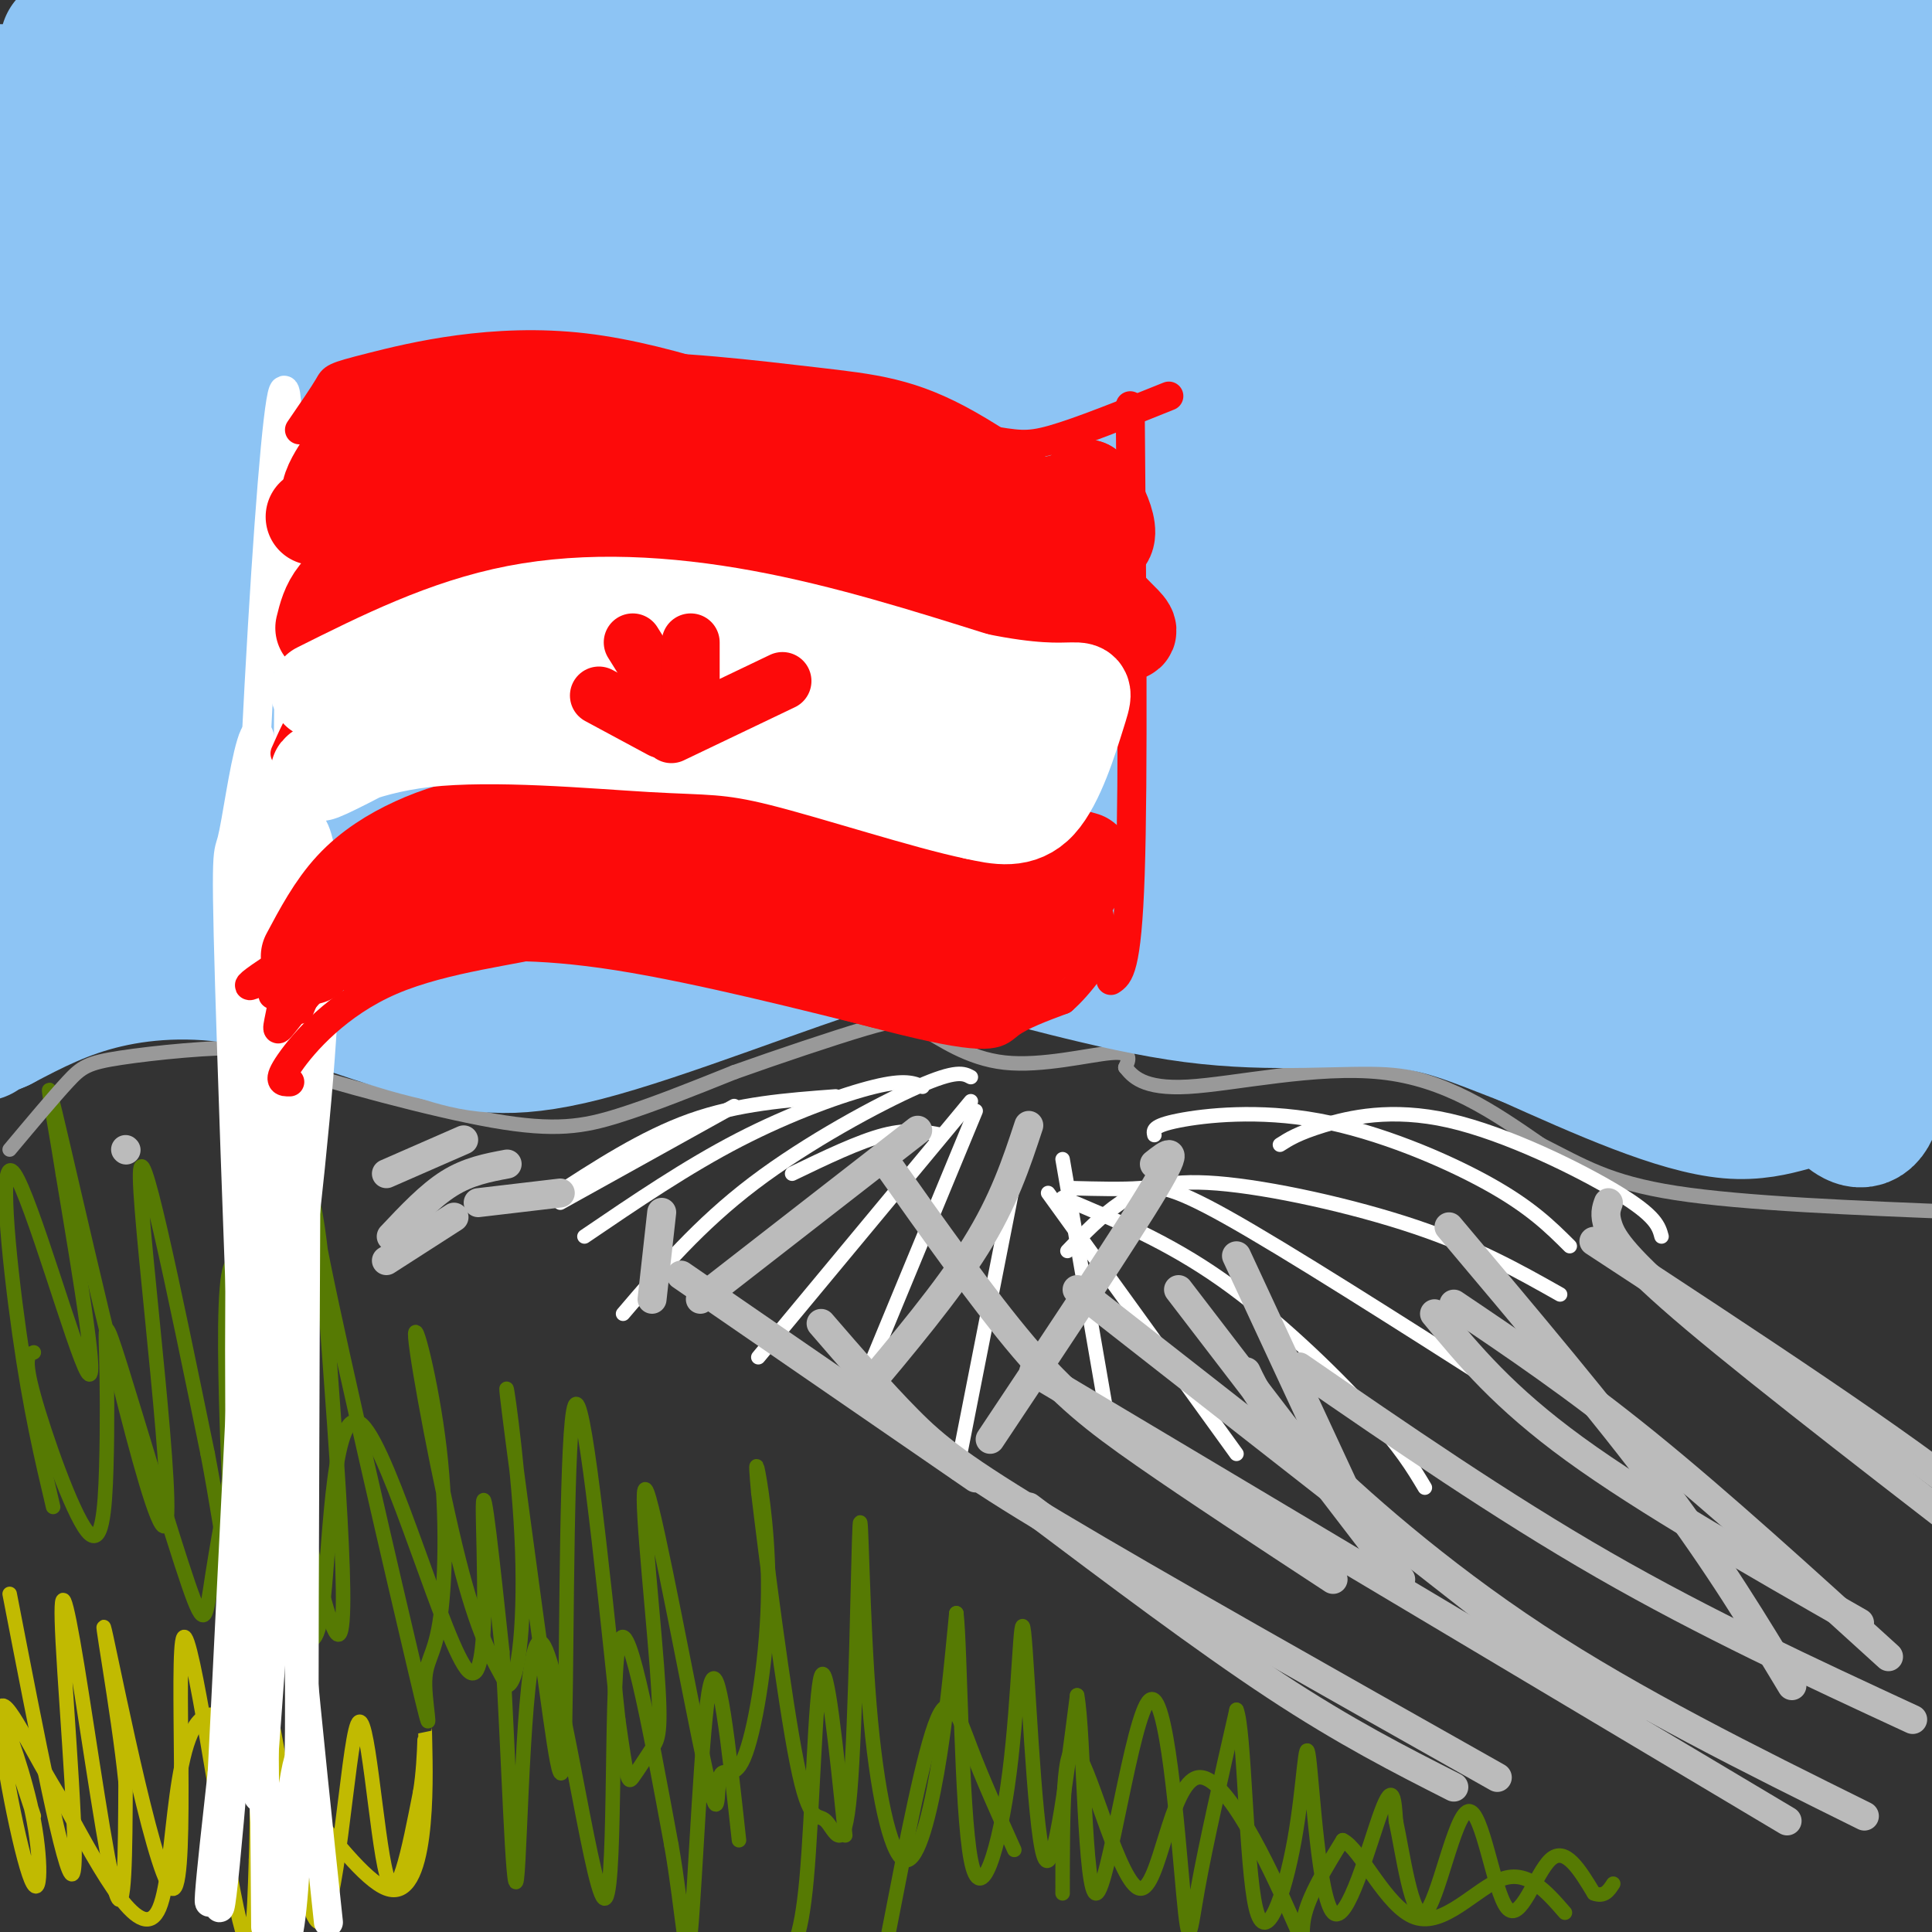 <svg viewBox='0 0 400 400' version='1.1' xmlns='http://www.w3.org/2000/svg' xmlns:xlink='http://www.w3.org/1999/xlink'><rect x="0" y="0" width="400" height="400" fill="#333333" stroke="none"/><g fill='none' stroke='#567A03' stroke-width='3' stroke-linecap='round' stroke-linejoin='round'><path d='M11,312c-2.369,-10.018 -4.738,-20.036 -7,-36c-2.262,-15.964 -4.417,-37.875 -1,-33c3.417,4.875 12.405,36.536 15,41c2.595,4.464 -1.202,-18.268 -5,-41'/><path d='M13,243c-2.171,-13.820 -5.097,-27.869 0,-6c5.097,21.869 18.219,79.657 21,79c2.781,-0.657 -4.777,-59.759 -5,-72c-0.223,-12.241 6.888,22.380 14,57'/><path d='M43,301c3.563,18.636 5.470,36.727 5,21c-0.470,-15.727 -3.319,-65.273 1,-60c4.319,5.273 15.805,65.364 20,75c4.195,9.636 1.097,-31.182 -2,-72'/><path d='M67,265c-1.441,-16.842 -4.043,-22.947 0,-3c4.043,19.947 14.732,65.945 19,84c4.268,18.055 2.116,8.166 2,3c-0.116,-5.166 1.806,-5.611 3,-13c1.194,-7.389 1.660,-21.723 0,-36c-1.660,-14.277 -5.447,-28.498 -5,-23c0.447,5.498 5.128,30.714 9,46c3.872,15.286 6.936,20.643 10,26'/><path d='M105,349c2.521,-0.383 3.825,-14.342 3,-31c-0.825,-16.658 -3.779,-36.016 -3,-29c0.779,7.016 5.291,40.406 8,60c2.709,19.594 3.614,25.391 4,7c0.386,-18.391 0.253,-60.969 2,-65c1.747,-4.031 5.373,30.484 9,65'/><path d='M128,356c1.867,13.084 2.036,13.295 3,12c0.964,-1.295 2.724,-4.095 4,-6c1.276,-1.905 2.068,-2.916 1,-17c-1.068,-14.084 -3.996,-41.240 -2,-36c1.996,5.240 8.916,42.875 12,57c3.084,14.125 2.332,4.738 3,2c0.668,-2.738 2.756,1.173 5,-4c2.244,-5.173 4.643,-19.431 5,-32c0.357,-12.569 -1.326,-23.448 -2,-27c-0.674,-3.552 -0.337,0.224 0,4'/><path d='M157,309c1.521,12.749 5.324,42.621 8,56c2.676,13.379 4.226,10.267 6,12c1.774,1.733 3.773,8.313 5,-6c1.227,-14.313 1.682,-49.517 2,-55c0.318,-5.483 0.498,18.757 2,37c1.502,18.243 4.328,30.488 7,32c2.672,1.512 5.192,-7.711 7,-18c1.808,-10.289 2.904,-21.645 4,-33'/><path d='M198,334c0.850,6.843 0.976,40.450 3,51c2.024,10.550 5.944,-1.956 8,-18c2.056,-16.044 2.246,-35.627 3,-29c0.754,6.627 2.073,39.465 4,46c1.927,6.535 4.464,-13.232 7,-33'/><path d='M223,351c1.429,7.231 1.502,41.808 4,41c2.498,-0.808 7.422,-37.000 11,-40c3.578,-3.000 5.809,27.192 7,40c1.191,12.808 1.340,8.231 3,-1c1.660,-9.231 4.830,-23.115 8,-37'/><path d='M256,354c1.696,3.972 1.936,32.402 4,41c2.064,8.598 5.954,-2.635 8,-14c2.046,-11.365 2.250,-22.861 3,-17c0.750,5.861 2.048,29.078 5,32c2.952,2.922 7.558,-14.451 10,-21c2.442,-6.549 2.721,-2.275 3,2'/><path d='M289,377c1.376,6.261 3.316,20.912 6,19c2.684,-1.912 6.111,-20.389 9,-21c2.889,-0.611 5.239,16.643 8,20c2.761,3.357 5.932,-7.184 9,-10c3.068,-2.816 6.034,2.092 9,7'/><path d='M330,392c2.167,0.833 3.083,-0.583 4,-2'/></g>
<g fill='none' stroke='#C1BA01' stroke-width='3' stroke-linecap='round' stroke-linejoin='round'><path d='M2,330c5.751,29.689 11.502,59.378 13,58c1.498,-1.378 -1.258,-33.823 -2,-48c-0.742,-14.177 0.531,-10.086 3,5c2.469,15.086 6.134,41.167 8,47c1.866,5.833 1.933,-8.584 2,-23'/><path d='M26,369c-1.457,-14.601 -6.100,-39.603 -4,-30c2.100,9.603 10.944,53.811 14,52c3.056,-1.811 0.323,-49.641 2,-52c1.677,-2.359 7.765,40.755 11,56c3.235,15.245 3.618,2.623 4,-10'/><path d='M53,385c0.515,-12.913 -0.199,-40.195 2,-34c2.199,6.195 7.311,45.867 11,47c3.689,1.133 5.955,-36.272 8,-41c2.045,-4.728 3.870,23.221 6,31c2.130,7.779 4.565,-4.610 7,-17'/><path d='M87,371c1.240,-7.490 0.841,-17.714 1,-10c0.159,7.714 0.878,33.367 -8,30c-8.878,-3.367 -27.352,-35.753 -36,-36c-8.648,-0.247 -7.471,31.644 -11,40c-3.529,8.356 -11.765,-6.822 -20,-22'/><path d='M13,373c-6.356,-9.847 -12.244,-23.465 -13,-19c-0.756,4.465 3.622,27.011 6,34c2.378,6.989 2.756,-1.580 1,-11c-1.756,-9.420 -5.644,-19.691 -6,-20c-0.356,-0.309 2.822,9.346 6,19'/></g>
<g fill='none' stroke='#567A03' stroke-width='3' stroke-linecap='round' stroke-linejoin='round'><path d='M7,280c-1.125,0.415 -2.251,0.829 0,9c2.251,8.171 7.878,24.097 11,28c3.122,3.903 3.739,-4.217 4,-13c0.261,-8.783 0.167,-18.229 0,-24c-0.167,-5.771 -0.405,-7.866 3,3c3.405,10.866 10.455,34.695 14,45c3.545,10.305 3.584,7.087 5,-2c1.416,-9.087 4.208,-24.044 7,-39'/><path d='M51,287c3.282,5.479 7.986,38.676 10,51c2.014,12.324 1.338,3.774 2,2c0.662,-1.774 2.661,3.226 4,-9c1.339,-12.226 2.019,-41.679 8,-36c5.981,5.679 17.264,46.491 22,51c4.736,4.509 2.925,-27.283 3,-34c0.075,-6.717 2.038,11.642 4,30'/><path d='M104,342c1.203,19.378 2.209,52.822 3,47c0.791,-5.822 1.367,-50.911 5,-49c3.633,1.911 10.324,50.822 13,53c2.676,2.178 1.336,-42.378 3,-52c1.664,-9.622 6.332,15.689 11,41'/><path d='M139,382c2.440,13.833 3.042,27.917 4,18c0.958,-9.917 2.274,-43.833 4,-51c1.726,-7.167 3.863,12.417 6,32'/><path d='M162,406c1.889,-1.778 3.778,-3.556 5,-17c1.222,-13.444 1.778,-38.556 3,-42c1.222,-3.444 3.111,14.778 5,33'/><path d='M184,400c3.644,-18.778 7.289,-37.556 10,-44c2.711,-6.444 4.489,-0.556 7,6c2.511,6.556 5.756,13.778 9,21'/><path d='M220,392c0.009,-16.344 0.017,-32.688 3,-29c2.983,3.688 8.940,27.408 13,28c4.060,0.592 6.222,-21.944 12,-23c5.778,-1.056 15.171,19.370 19,28c3.829,8.630 2.094,5.466 3,1c0.906,-4.466 4.453,-10.233 8,-16'/><path d='M278,381c3.714,1.702 9.000,13.958 15,16c6.000,2.042 12.714,-6.131 18,-8c5.286,-1.869 9.143,2.565 13,7'/></g>
<g fill='none' stroke='#999999' stroke-width='3' stroke-linecap='round' stroke-linejoin='round'><path d='M2,238c4.554,-5.435 9.107,-10.869 12,-14c2.893,-3.131 4.125,-3.958 11,-5c6.875,-1.042 19.393,-2.298 26,-2c6.607,0.298 7.304,2.149 8,4'/><path d='M59,221c9.702,3.060 29.958,8.708 43,11c13.042,2.292 18.869,1.226 26,-1c7.131,-2.226 15.565,-5.613 24,-9'/><path d='M152,222c9.285,-3.306 20.496,-7.071 27,-9c6.504,-1.929 8.300,-2.022 12,0c3.700,2.022 9.304,6.160 17,7c7.696,0.840 17.485,-1.617 22,-2c4.515,-0.383 3.758,1.309 3,3'/><path d='M233,221c1.417,1.726 3.458,4.542 13,4c9.542,-0.542 26.583,-4.440 40,-3c13.417,1.440 23.208,8.220 33,15'/><path d='M319,237c8.689,4.378 13.911,7.822 28,10c14.089,2.178 37.044,3.089 60,4'/><path d='M407,251c10.167,1.000 5.583,1.500 1,2'/></g>
<g fill='none' stroke='#FFFFFF' stroke-width='3' stroke-linecap='round' stroke-linejoin='round'><path d='M191,225c-1.822,-0.778 -3.644,-1.556 -10,0c-6.356,1.556 -17.244,5.444 -28,11c-10.756,5.556 -21.378,12.778 -32,20'/><path d='M201,223c-1.467,-0.778 -2.933,-1.556 -11,2c-8.067,3.556 -22.733,11.444 -34,20c-11.267,8.556 -19.133,17.778 -27,27'/><path d='M201,228c0.000,0.000 -44.000,53.000 -44,53'/><path d='M202,230c0.000,0.000 -24.000,58.000 -24,58'/><path d='M211,239c0.000,0.000 -13.000,66.000 -13,66'/><path d='M220,240c0.000,0.000 9.000,52.000 9,52'/><path d='M217,247c0.000,0.000 39.000,54.000 39,54'/><path d='M220,248c10.867,4.533 21.733,9.067 33,17c11.267,7.933 22.933,19.267 30,27c7.067,7.733 9.533,11.867 12,16'/><path d='M222,246c5.200,0.133 10.400,0.267 14,0c3.600,-0.267 5.600,-0.933 18,6c12.400,6.933 35.200,21.467 58,36'/><path d='M221,259c3.429,-3.589 6.857,-7.179 11,-10c4.143,-2.821 9.000,-4.875 20,-4c11.000,0.875 28.143,4.679 41,9c12.857,4.321 21.429,9.161 30,14'/><path d='M239,235c-0.226,-0.958 -0.452,-1.917 5,-3c5.452,-1.083 16.583,-2.292 29,0c12.417,2.292 26.119,8.083 35,13c8.881,4.917 12.940,8.958 17,13'/><path d='M265,237c1.851,-1.185 3.702,-2.369 9,-4c5.298,-1.631 14.042,-3.708 26,-1c11.958,2.708 27.131,10.202 35,15c7.869,4.798 8.435,6.899 9,9'/><path d='M195,235c-3.417,-0.667 -6.833,-1.333 -12,0c-5.167,1.333 -12.083,4.667 -19,8'/><path d='M173,227c-10.083,0.750 -20.167,1.500 -30,5c-9.833,3.500 -19.417,9.750 -29,16'/><path d='M152,229c0.000,0.000 -36.000,20.000 -36,20'/></g>
<g fill='none' stroke='#8DC4F4' stroke-width='28' stroke-linecap='round' stroke-linejoin='round'><path d='M14,9c19.893,-2.363 39.786,-4.726 59,-6c19.214,-1.274 37.750,-1.458 65,0c27.250,1.458 63.214,4.560 101,6c37.786,1.440 77.393,1.220 117,1'/><path d='M356,10c26.422,-2.822 33.978,-10.378 37,0c3.022,10.378 1.511,38.689 0,67'/><path d='M393,77c-0.500,34.333 -1.750,86.667 -3,139'/><path d='M390,216c-2.202,23.929 -6.208,14.250 -11,12c-4.792,-2.250 -10.369,2.929 -21,2c-10.631,-0.929 -26.315,-7.964 -42,-15'/><path d='M316,215c-11.072,-4.247 -17.751,-7.365 -28,-8c-10.249,-0.635 -24.067,1.214 -41,-1c-16.933,-2.214 -36.981,-8.490 -49,-11c-12.019,-2.510 -16.010,-1.255 -20,0'/><path d='M178,195c-14.444,4.222 -40.556,14.778 -57,19c-16.444,4.222 -23.222,2.111 -30,0'/><path d='M91,214c-11.369,-2.381 -24.792,-8.333 -37,-11c-12.208,-2.667 -23.202,-2.048 -32,0c-8.798,2.048 -15.399,5.524 -22,9'/><path d='M0,212c-4.333,1.833 -4.167,1.917 -4,2'/><path d='M0,19c-0.978,42.867 -1.956,85.733 -4,115c-2.044,29.267 -5.156,44.933 -6,54c-0.844,9.067 0.578,11.533 2,14'/><path d='M-8,202c8.416,-23.163 28.457,-88.070 39,-128c10.543,-39.930 11.587,-54.883 8,-45c-3.587,9.883 -11.804,44.601 -22,76c-10.196,31.399 -22.372,59.478 -18,44c4.372,-15.478 25.293,-74.513 34,-102c8.707,-27.487 5.202,-23.425 3,-22c-2.202,1.425 -3.101,0.212 -4,-1'/><path d='M32,24c-7.863,7.207 -25.521,25.725 -22,25c3.521,-0.725 28.223,-20.694 43,-32c14.777,-11.306 19.631,-13.948 5,-2c-14.631,11.948 -48.747,38.486 -36,35c12.747,-3.486 72.356,-36.996 85,-44c12.644,-7.004 -21.678,12.498 -56,32'/><path d='M51,38c-30.635,15.658 -79.224,38.804 -30,20c49.224,-18.804 196.259,-79.558 185,-70c-11.259,9.558 -180.812,89.428 -214,106c-33.188,16.572 69.988,-30.154 148,-60c78.012,-29.846 130.861,-42.813 118,-35c-12.861,7.813 -91.430,36.407 -170,65'/><path d='M88,64c-46.283,17.038 -76.990,27.133 -48,19c28.990,-8.133 117.676,-34.493 180,-51c62.324,-16.507 98.287,-23.159 76,-14c-22.287,9.159 -102.825,34.131 -142,47c-39.175,12.869 -36.986,13.636 -62,26c-25.014,12.364 -77.231,36.324 -61,33c16.231,-3.324 100.908,-33.933 169,-56c68.092,-22.067 119.598,-35.590 106,-28c-13.598,7.590 -92.299,36.295 -171,65'/><path d='M135,105c-43.755,18.416 -67.642,31.956 -83,40c-15.358,8.044 -22.188,10.590 14,-1c36.188,-11.590 115.394,-37.318 163,-51c47.606,-13.682 63.612,-15.320 56,-12c-7.612,3.320 -38.844,11.597 -93,31c-54.156,19.403 -131.238,49.933 -124,51c7.238,1.067 98.795,-27.328 155,-43c56.205,-15.672 77.059,-18.621 59,-10c-18.059,8.621 -75.029,28.810 -132,49'/><path d='M150,159c-39.454,12.975 -72.088,20.911 -33,14c39.088,-6.911 149.899,-28.670 153,-24c3.101,4.670 -101.509,35.767 -149,50c-47.491,14.233 -37.863,11.601 3,1c40.863,-10.601 112.961,-29.172 109,-31c-3.961,-1.828 -83.980,13.086 -164,28'/><path d='M69,197c-25.075,2.143 -5.761,-6.498 26,-16c31.761,-9.502 75.969,-19.864 59,-17c-16.969,2.864 -95.115,18.953 -132,27c-36.885,8.047 -32.507,8.051 -4,0c28.507,-8.051 81.145,-24.157 85,-28c3.855,-3.843 -41.072,4.579 -86,13'/><path d='M17,176c-13.864,2.569 -5.524,2.492 -3,0c2.524,-2.492 -0.769,-7.397 22,-22c22.769,-14.603 71.599,-38.903 62,-34c-9.599,4.903 -77.627,39.008 -105,52c-27.373,12.992 -14.089,4.869 15,-17c29.089,-21.869 73.985,-57.484 85,-69c11.015,-11.516 -11.852,1.068 -31,12c-19.148,10.932 -34.578,20.212 -41,23c-6.422,2.788 -3.835,-0.918 3,-8c6.835,-7.082 17.917,-17.541 29,-28'/><path d='M53,85c17.564,-13.221 46.975,-32.275 30,-22c-16.975,10.275 -80.336,49.878 -65,52c15.336,2.122 109.368,-33.238 159,-48c49.632,-14.762 54.863,-8.927 56,-6c1.137,2.927 -1.820,2.947 1,4c2.820,1.053 11.416,3.138 -17,22c-28.416,18.862 -93.843,54.501 -124,70c-30.157,15.499 -25.045,10.857 9,2c34.045,-8.857 97.022,-21.928 160,-35'/><path d='M262,124c38.798,-7.815 55.792,-9.854 35,-4c-20.792,5.854 -79.371,19.599 -131,34c-51.629,14.401 -96.310,29.458 -77,27c19.310,-2.458 102.609,-22.432 161,-32c58.391,-9.568 91.875,-8.730 71,-3c-20.875,5.730 -96.107,16.351 -115,20c-18.893,3.649 18.554,0.324 56,-3'/><path d='M262,163c31.402,-2.378 81.906,-6.823 64,-5c-17.906,1.823 -104.222,9.913 -136,12c-31.778,2.087 -9.020,-1.830 0,-5c9.020,-3.170 4.300,-5.592 33,-24c28.700,-18.408 90.820,-52.801 118,-70c27.180,-17.199 19.418,-17.205 14,-17c-5.418,0.205 -8.494,0.622 -16,3c-7.506,2.378 -19.444,6.717 -36,16c-16.556,9.283 -37.730,23.509 -32,20c5.730,-3.509 38.365,-24.755 71,-46'/><path d='M342,47c17.303,-12.148 25.061,-19.517 30,-25c4.939,-5.483 7.059,-9.081 -12,-4c-19.059,5.081 -59.297,18.839 -78,26c-18.703,7.161 -15.869,7.723 6,1c21.869,-6.723 62.774,-20.732 80,-26c17.226,-5.268 10.772,-1.793 -5,9c-15.772,10.793 -40.862,28.906 -51,37c-10.138,8.094 -5.325,6.170 10,-2c15.325,-8.170 41.163,-22.585 67,-37'/><path d='M389,26c10.578,-5.097 3.522,0.659 -7,21c-10.522,20.341 -24.511,55.267 -27,52c-2.489,-3.267 6.522,-44.726 12,-59c5.478,-14.274 7.422,-1.364 7,33c-0.422,34.364 -3.211,90.182 -6,146'/><path d='M368,219c-3.885,20.750 -10.599,-0.374 -25,-12c-14.401,-11.626 -36.489,-13.756 -54,-17c-17.511,-3.244 -30.445,-7.604 -48,-9c-17.555,-1.396 -39.730,0.173 -41,0c-1.270,-0.173 18.365,-2.086 38,-4'/><path d='M238,177c35.998,-3.160 106.992,-9.060 124,-12c17.008,-2.940 -19.970,-2.919 -47,-1c-27.030,1.919 -44.110,5.738 -48,8c-3.890,2.262 5.411,2.967 14,4c8.589,1.033 16.466,2.393 34,1c17.534,-1.393 44.724,-5.541 50,-7c5.276,-1.459 -11.362,-0.230 -28,1'/><path d='M337,171c-5.678,2.040 -5.872,6.641 -2,-4c3.872,-10.641 11.808,-36.522 14,-48c2.192,-11.478 -1.362,-8.553 -5,-6c-3.638,2.553 -7.360,4.733 -10,7c-2.640,2.267 -4.200,4.622 -6,9c-1.800,4.378 -3.842,10.781 -3,16c0.842,5.219 4.569,9.254 11,10c6.431,0.746 15.568,-1.799 22,-6c6.432,-4.201 10.161,-10.059 13,-15c2.839,-4.941 4.788,-8.965 3,-14c-1.788,-5.035 -7.314,-11.082 -15,-15c-7.686,-3.918 -17.531,-5.709 -25,-4c-7.469,1.709 -12.563,6.917 -15,11c-2.437,4.083 -2.219,7.042 -2,10'/><path d='M317,122c1.136,5.050 4.975,12.675 12,16c7.025,3.325 17.236,2.348 25,-2c7.764,-4.348 13.082,-12.068 16,-17c2.918,-4.932 3.435,-7.076 1,-12c-2.435,-4.924 -7.823,-12.629 -12,-16c-4.177,-3.371 -7.145,-2.410 -10,-1c-2.855,1.410 -5.597,3.267 -8,8c-2.403,4.733 -4.465,12.340 -6,18c-1.535,5.660 -2.541,9.373 -2,18c0.541,8.627 2.630,22.168 6,35c3.370,12.832 8.023,24.955 11,25c2.977,0.045 4.279,-11.987 5,-27c0.721,-15.013 0.860,-33.006 1,-51'/><path d='M356,116c-1.879,4.808 -7.075,42.327 -8,57c-0.925,14.673 2.422,6.500 6,-18c3.578,-24.500 7.386,-65.327 9,-61c1.614,4.327 1.032,53.808 0,68c-1.032,14.192 -2.516,-6.904 -4,-28'/><path d='M359,134c-2.788,-13.442 -7.758,-33.046 -10,-42c-2.242,-8.954 -1.758,-7.259 -5,-9c-3.242,-1.741 -10.212,-6.919 -15,-7c-4.788,-0.081 -7.396,4.935 -10,11c-2.604,6.065 -5.205,13.179 -7,19c-1.795,5.821 -2.784,10.349 -3,19c-0.216,8.651 0.342,21.424 3,26c2.658,4.576 7.417,0.956 13,-7c5.583,-7.956 11.991,-20.246 15,-32c3.009,-11.754 2.618,-22.972 3,-20c0.382,2.972 1.538,20.135 6,34c4.462,13.865 12.231,24.433 20,35'/><path d='M369,161c3.890,3.240 3.615,-6.161 -1,-19c-4.615,-12.839 -13.572,-29.117 -20,-37c-6.428,-7.883 -10.329,-7.370 -15,-7c-4.671,0.370 -10.114,0.597 -13,1c-2.886,0.403 -3.216,0.983 -3,2c0.216,1.017 0.979,2.473 3,4c2.021,1.527 5.299,3.126 7,2c1.701,-1.126 1.823,-4.976 2,-8c0.177,-3.024 0.408,-5.223 -10,-12c-10.408,-6.777 -31.456,-18.132 -34,-21c-2.544,-2.868 13.416,2.752 23,4c9.584,1.248 12.792,-1.876 16,-5'/><path d='M324,65c3.000,-1.833 2.500,-3.917 2,-6'/></g>
<g fill='none' stroke='#FFFFFF' stroke-width='6' stroke-linecap='round' stroke-linejoin='round'><path d='M55,399c-0.512,-61.754 -1.024,-123.509 0,-164c1.024,-40.491 3.584,-59.719 7,-64c3.416,-4.281 7.689,6.386 4,52c-3.689,45.614 -15.340,126.175 -20,156c-4.660,29.825 -2.330,8.912 0,-12'/><path d='M46,367c1.876,-38.283 6.564,-127.990 8,-173c1.436,-45.010 -0.382,-45.324 -2,-40c-1.618,5.324 -3.037,16.288 -4,20c-0.963,3.712 -1.471,0.174 0,45c1.471,44.826 4.920,138.015 8,170c3.080,31.985 5.791,2.765 6,-31c0.209,-33.765 -2.083,-72.076 -2,-108c0.083,-35.924 2.542,-69.462 5,-103'/><path d='M65,147c2.316,-36.266 5.607,-75.433 1,-11c-4.607,64.433 -17.113,232.464 -20,256c-2.887,23.536 3.845,-97.423 10,-179c6.155,-81.577 11.734,-123.771 11,-115c-0.734,8.771 -7.781,68.506 -11,112c-3.219,43.494 -2.609,70.747 -2,98'/><path d='M54,308c-0.209,35.566 0.268,75.483 2,81c1.732,5.517 4.718,-23.364 6,-25c1.282,-1.636 0.859,23.974 1,-33c0.141,-56.974 0.846,-196.531 1,-224c0.154,-27.469 -0.242,57.152 -2,120c-1.758,62.848 -4.879,103.924 -8,145'/><path d='M54,372c-2.697,4.167 -5.441,-57.917 -4,-133c1.441,-75.083 7.067,-163.167 9,-158c1.933,5.167 0.174,103.583 0,162c-0.174,58.417 1.236,76.833 3,96c1.764,19.167 3.882,39.083 6,59'/></g>
<g fill='none' stroke='#FD0A0A' stroke-width='6' stroke-linecap='round' stroke-linejoin='round'><path d='M62,89c2.466,-3.585 4.931,-7.171 6,-9c1.069,-1.829 0.740,-1.903 9,-4c8.260,-2.097 25.108,-6.219 44,-4c18.892,2.219 39.826,10.777 54,15c14.174,4.223 21.587,4.112 29,4'/><path d='M204,91c6.556,1.022 8.444,1.578 14,0c5.556,-1.578 14.778,-5.289 24,-9'/><path d='M59,156c2.876,-6.523 5.751,-13.046 14,-17c8.249,-3.954 21.871,-5.338 28,-7c6.129,-1.662 4.766,-3.601 20,0c15.234,3.601 47.067,12.743 65,16c17.933,3.257 21.967,0.628 26,-2'/><path d='M212,146c8.833,-2.500 17.917,-7.750 27,-13'/><path d='M60,224c-1.404,0.028 -2.808,0.057 0,-4c2.808,-4.057 9.827,-12.198 21,-17c11.173,-4.802 26.499,-6.265 32,-8c5.501,-1.735 1.175,-3.744 15,0c13.825,3.744 45.799,13.239 62,17c16.201,3.761 16.629,1.789 19,0c2.371,-1.789 6.686,-3.394 11,-5'/><path d='M220,207c3.667,-3.167 7.333,-8.583 11,-14'/><path d='M234,84c0.333,38.583 0.667,77.167 0,97c-0.667,19.833 -2.333,20.917 -4,22'/><path d='M62,209c1.423,-3.579 2.846,-7.159 18,-13c15.154,-5.841 44.038,-13.944 41,-12c-3.038,1.944 -38.000,13.933 -49,16c-11.000,2.067 1.962,-5.790 22,-13c20.038,-7.210 47.154,-13.774 48,-13c0.846,0.774 -24.577,8.887 -50,17'/><path d='M92,191c-13.926,4.945 -23.741,8.807 -23,7c0.741,-1.807 12.038,-9.282 30,-16c17.962,-6.718 42.588,-12.677 29,-8c-13.588,4.677 -65.389,19.990 -65,19c0.389,-0.990 52.968,-18.283 64,-22c11.032,-3.717 -19.484,6.141 -50,16'/><path d='M77,187c-13.004,4.715 -20.513,8.504 -8,2c12.513,-6.504 45.049,-23.301 44,-22c-1.049,1.301 -35.683,20.699 -51,30c-15.317,9.301 -11.316,8.504 -3,3c8.316,-5.504 20.947,-15.715 22,-15c1.053,0.715 -9.474,12.358 -20,24'/><path d='M61,209c-3.970,4.975 -3.894,5.413 -3,1c0.894,-4.413 2.605,-13.676 3,-17c0.395,-3.324 -0.525,-0.709 -2,4c-1.475,4.709 -3.505,11.511 -2,8c1.505,-3.511 6.544,-17.336 11,-24c4.456,-6.664 8.328,-6.168 10,-7c1.672,-0.832 1.142,-2.993 14,-3c12.858,-0.007 39.102,2.141 49,3c9.898,0.859 3.449,0.430 -3,0'/><path d='M138,174c-15.159,1.981 -51.557,6.934 -46,7c5.557,0.066 53.069,-4.756 72,-6c18.931,-1.244 9.280,1.089 -8,5c-17.280,3.911 -42.191,9.399 -38,8c4.191,-1.399 37.483,-9.685 47,-11c9.517,-1.315 -4.742,4.343 -19,10'/><path d='M146,187c-11.178,4.089 -29.624,9.311 -17,6c12.624,-3.311 56.316,-15.155 59,-14c2.684,1.155 -35.641,15.310 -35,17c0.641,1.690 40.250,-9.083 48,-9c7.750,0.083 -16.357,11.024 -25,15c-8.643,3.976 -1.821,0.988 5,-2'/><path d='M181,200c7.754,-2.838 24.641,-8.933 25,-8c0.359,0.933 -15.808,8.893 -23,13c-7.192,4.107 -5.408,4.360 4,1c9.408,-3.360 26.439,-10.334 28,-10c1.561,0.334 -12.349,7.974 -16,9c-3.651,1.026 2.957,-4.564 9,-8c6.043,-3.436 11.522,-4.718 17,-6'/><path d='M225,191c-0.029,2.576 -8.601,12.014 -10,12c-1.399,-0.014 4.374,-9.482 4,-14c-0.374,-4.518 -6.894,-4.087 -13,-2c-6.106,2.087 -11.798,5.831 -8,5c3.798,-0.831 17.085,-6.237 18,-5c0.915,1.237 -10.543,9.119 -22,17'/><path d='M194,204c5.173,-2.217 29.107,-16.261 29,-18c-0.107,-1.739 -24.254,8.826 -29,11c-4.746,2.174 9.908,-4.045 18,-8c8.092,-3.955 9.623,-5.648 7,-8c-2.623,-2.352 -9.398,-5.364 -32,-3c-22.602,2.364 -61.029,10.104 -69,11c-7.971,0.896 14.515,-5.052 37,-11'/><path d='M155,178c13.330,-2.756 28.155,-4.144 17,-3c-11.155,1.144 -48.289,4.822 -73,10c-24.711,5.178 -36.999,11.856 -39,11c-2.001,-0.856 6.285,-9.244 13,-14c6.715,-4.756 11.857,-5.878 17,-7'/><path d='M90,175c17.102,-3.255 51.357,-7.893 71,-4c19.643,3.893 24.673,16.317 37,20c12.327,3.683 31.951,-1.376 28,-2c-3.951,-0.624 -31.475,3.188 -59,7'/><path d='M167,196c-12.711,1.472 -14.988,1.653 -4,0c10.988,-1.653 35.240,-5.139 41,-5c5.760,0.139 -6.973,3.902 -20,5c-13.027,1.098 -26.347,-0.469 -32,-2c-5.653,-1.531 -3.637,-3.028 13,-4c16.637,-0.972 47.896,-1.421 46,-1c-1.896,0.421 -36.948,1.710 -72,3'/><path d='M139,192c-12.505,-0.155 -7.768,-2.041 19,-3c26.768,-0.959 75.567,-0.989 69,1c-6.567,1.989 -68.499,5.997 -76,7c-7.501,1.003 39.428,-0.999 51,-1c11.572,-0.001 -12.214,2.000 -36,4'/><path d='M166,200c-9.821,0.964 -16.375,1.375 -4,0c12.375,-1.375 43.679,-4.536 55,-8c11.321,-3.464 2.661,-7.232 -6,-11'/><path d='M88,120c0.000,0.000 0.100,0.100 0.1,0.1'/><path d='M69,120c8.482,-3.839 16.963,-7.678 33,-10c16.037,-2.322 39.628,-3.128 57,-2c17.372,1.128 28.523,4.188 38,8c9.477,3.812 17.279,8.375 22,10c4.721,1.625 6.360,0.313 8,-1'/><path d='M227,125c1.770,-3.888 2.195,-13.108 1,-16c-1.195,-2.892 -4.011,0.544 -5,-1c-0.989,-1.544 -0.151,-8.070 -1,-6c-0.849,2.070 -3.385,12.734 -4,16c-0.615,3.266 0.693,-0.867 2,-5'/><path d='M220,113c-0.274,-2.893 -1.958,-7.625 -4,-10c-2.042,-2.375 -4.440,-2.393 -7,-1c-2.560,1.393 -5.280,4.196 -8,7'/></g>
<g fill='none' stroke='#FD0A0A' stroke-width='20' stroke-linecap='round' stroke-linejoin='round'><path d='M65,107c6.131,-4.244 12.262,-8.488 38,-9c25.738,-0.512 71.083,2.708 76,3c4.917,0.292 -30.595,-2.345 -55,-2c-24.405,0.345 -37.702,3.673 -51,7'/><path d='M73,106c-8.365,-0.866 -3.777,-6.530 -1,-11c2.777,-4.470 3.744,-7.744 12,-11c8.256,-3.256 23.800,-6.492 37,-3c13.200,3.492 24.057,13.712 34,20c9.943,6.288 18.971,8.644 28,11'/><path d='M183,112c7.585,2.579 12.549,3.526 19,1c6.451,-2.526 14.391,-8.526 18,-9c3.609,-0.474 2.888,4.579 3,5c0.112,0.421 1.056,-3.789 2,-8'/><path d='M225,101c2.269,2.235 6.942,11.823 2,11c-4.942,-0.823 -19.500,-12.056 -30,-18c-10.500,-5.944 -16.942,-6.600 -29,-8c-12.058,-1.400 -29.731,-3.543 -41,-3c-11.269,0.543 -16.135,3.771 -21,7'/><path d='M67,130c1.131,-4.607 2.262,-9.214 13,-13c10.738,-3.786 31.083,-6.750 38,-9c6.917,-2.250 0.405,-3.786 16,0c15.595,3.786 53.298,12.893 91,22'/><path d='M225,130c14.891,2.986 6.620,-0.548 3,-6c-3.620,-5.452 -2.589,-12.822 -2,-14c0.589,-1.178 0.735,3.837 -6,3c-6.735,-0.837 -20.353,-7.525 -35,-11c-14.647,-3.475 -30.324,-3.738 -46,-4'/><path d='M139,98c-8.000,-0.667 -5.000,-0.333 -2,0'/><path d='M64,198c2.675,-5.024 5.351,-10.048 9,-14c3.649,-3.952 8.272,-6.832 13,-9c4.728,-2.168 9.563,-3.622 17,-5c7.437,-1.378 17.478,-2.679 36,0c18.522,2.679 45.525,9.337 59,12c13.475,2.663 13.421,1.332 15,0c1.579,-1.332 4.789,-2.666 8,-4'/><path d='M221,178c1.821,-0.613 2.372,-0.145 3,0c0.628,0.145 1.333,-0.033 -2,5c-3.333,5.033 -10.705,15.278 -15,20c-4.295,4.722 -5.513,3.921 -9,3c-3.487,-0.921 -9.244,-1.960 -15,-3'/><path d='M183,203c-12.500,-3.060 -36.250,-9.208 -54,-12c-17.750,-2.792 -29.500,-2.226 -38,-1c-8.500,1.226 -13.750,3.113 -19,5'/></g>
<g fill='none' stroke='#FFFFFF' stroke-width='20' stroke-linecap='round' stroke-linejoin='round'><path d='M66,143c13.156,-6.578 26.311,-13.156 41,-16c14.689,-2.844 30.911,-1.956 47,1c16.089,2.956 32.044,7.978 48,13'/><path d='M202,141c11.809,2.442 17.330,2.046 20,2c2.670,-0.046 2.488,0.257 1,5c-1.488,4.743 -4.282,13.927 -8,18c-3.718,4.073 -8.359,3.037 -13,2'/><path d='M202,168c-10.086,-2.054 -28.802,-8.188 -40,-11c-11.198,-2.812 -14.878,-2.300 -27,-3c-12.122,-0.700 -32.687,-2.612 -47,-1c-14.313,1.612 -22.375,6.746 -22,7c0.375,0.254 9.188,-4.373 18,-9'/><path d='M84,151c3.929,-2.393 4.750,-3.875 18,-6c13.250,-2.125 38.929,-4.893 58,-3c19.071,1.893 31.536,8.446 44,15'/><path d='M204,157c7.833,2.667 5.417,1.833 3,1'/></g>
<g fill='none' stroke='#FD0A0A' stroke-width='12' stroke-linecap='round' stroke-linejoin='round'><path d='M124,144c0.000,0.000 13.000,7.000 13,7'/><path d='M131,133c0.000,0.000 5.000,8.000 5,8'/><path d='M143,133c0.000,0.000 0.000,12.000 0,12'/><path d='M162,141c0.000,0.000 -23.000,11.000 -23,11'/></g>
<g fill='none' stroke='#BBBBBB' stroke-width='6' stroke-linecap='round' stroke-linejoin='round'><path d='M258,284c1.778,3.778 3.556,7.556 13,17c9.444,9.444 26.556,24.556 47,38c20.444,13.444 44.222,25.222 68,37'/><path d='M269,283c20.917,14.417 41.833,28.833 63,41c21.167,12.167 42.583,22.083 64,32'/><path d='M297,272c7.167,8.667 14.333,17.333 29,28c14.667,10.667 36.833,23.333 59,36'/><path d='M330,257c32.417,21.250 64.833,42.500 80,55c15.167,12.500 13.083,16.250 11,20'/><path d='M333,249c-0.444,1.222 -0.889,2.444 0,5c0.889,2.556 3.111,6.444 18,19c14.889,12.556 42.444,33.778 70,55'/><path d='M214,284c0.000,0.000 156.000,93.000 156,93'/><path d='M213,312c18.167,13.667 36.333,27.333 51,37c14.667,9.667 25.833,15.333 37,21'/><path d='M141,264c0.000,0.000 61.000,42.000 61,42'/><path d='M105,241c-4.000,0.750 -8.000,1.500 -12,4c-4.000,2.500 -8.000,6.750 -12,11'/><path d='M96,236c0.000,0.000 -16.000,7.000 -16,7'/><path d='M190,234c0.000,0.000 -45.000,35.000 -45,35'/><path d='M213,233c-2.583,7.833 -5.167,15.667 -11,25c-5.833,9.333 -14.917,20.167 -24,31'/><path d='M239,241c2.833,-2.250 5.667,-4.500 0,5c-5.667,9.500 -19.833,30.750 -34,52'/><path d='M256,260c0.000,0.000 26.000,56.000 26,56'/><path d='M244,267c0.000,0.000 46.000,60.000 46,60'/><path d='M300,254c16.083,19.083 32.167,38.167 44,54c11.833,15.833 19.417,28.417 27,41'/><path d='M301,270c12.500,8.417 25.000,16.833 40,29c15.000,12.167 32.500,28.083 50,44'/><path d='M183,240c10.333,14.600 20.667,29.200 29,39c8.333,9.800 14.667,14.800 25,22c10.333,7.200 24.667,16.600 39,26'/><path d='M137,251c0.000,0.000 -2.000,18.000 -2,18'/><path d='M116,247c0.000,0.000 -17.000,2.000 -17,2'/><path d='M94,252c0.000,0.000 -14.000,9.000 -14,9'/><path d='M26,238c0.000,0.000 0.100,0.100 0.1,0.1'/><path d='M170,274c6.178,7.156 12.356,14.311 18,20c5.644,5.689 10.756,9.911 31,22c20.244,12.089 55.622,32.044 91,52'/><path d='M223,267c0.000,0.000 115.000,90.000 115,90'/></g>
</svg>